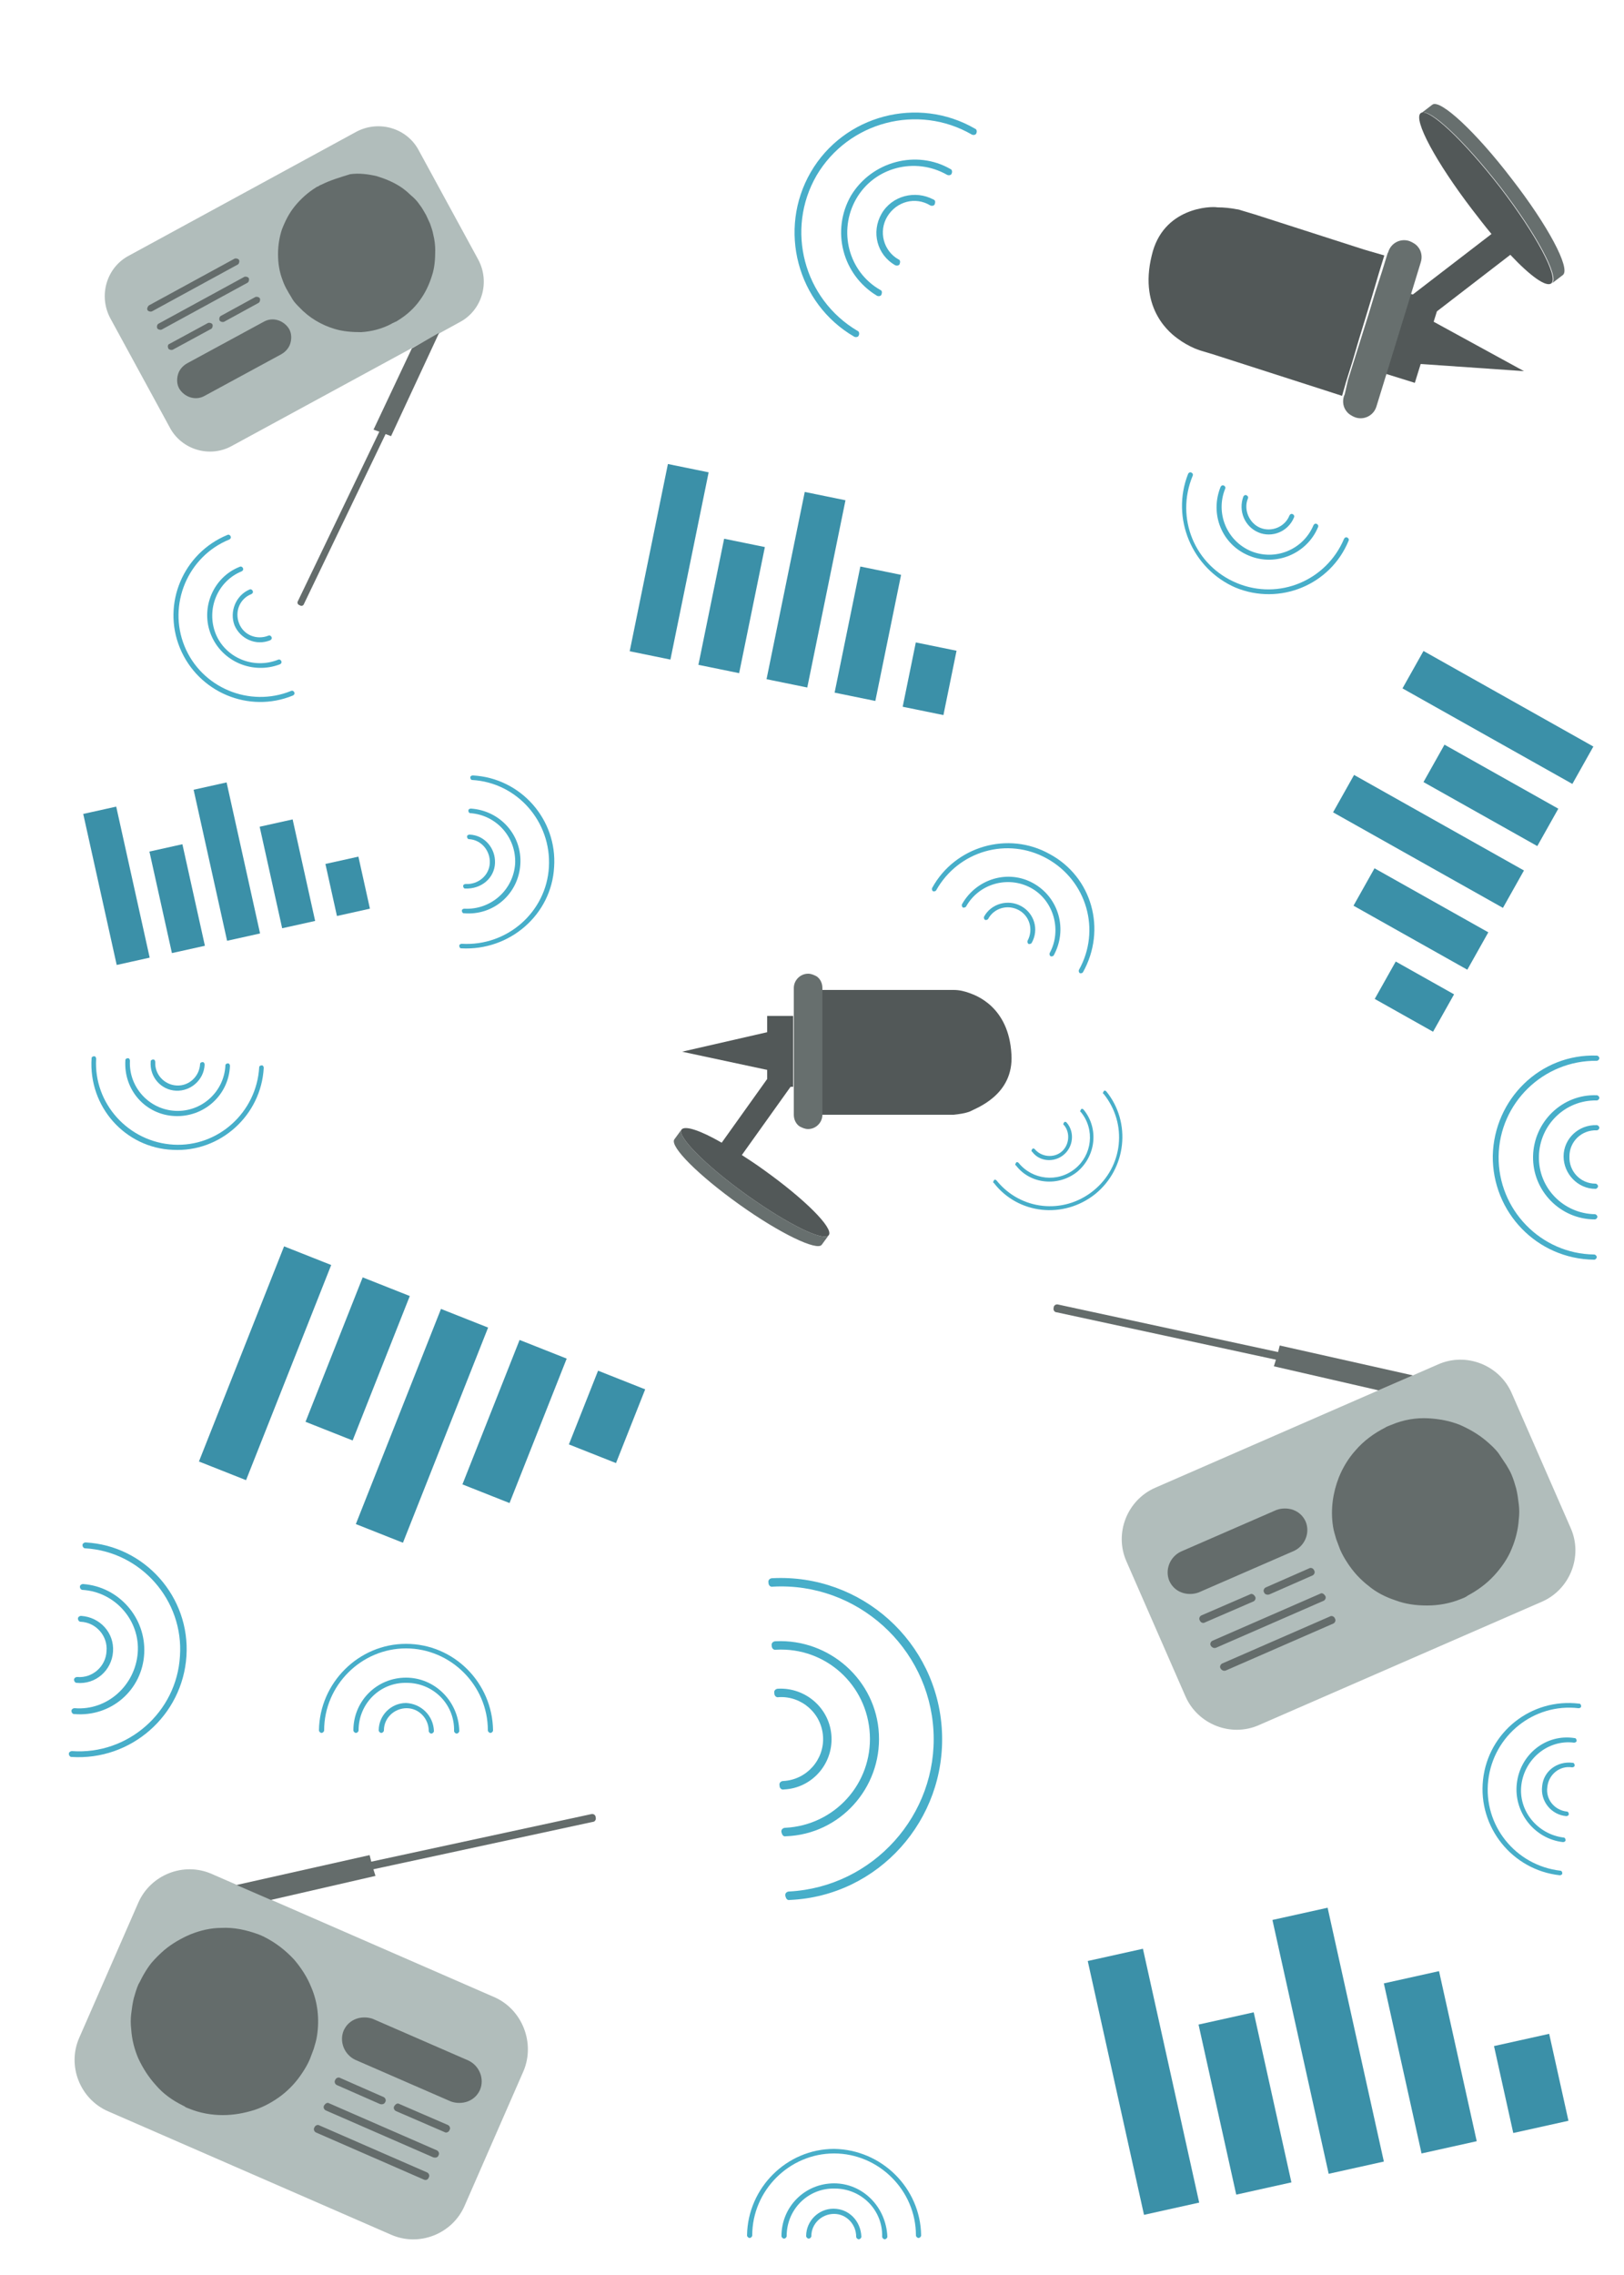 <svg xmlns="http://www.w3.org/2000/svg" viewBox="0 0 250 350"><path fill="#3B90A8" d="M184.603 338.861l-8.494 1.884-8.66-39.052 8.494-1.884zM198.8 335.752l-8.493 1.884-5.803-26.165 8.494-1.884zM213.033 332.548l-8.494 1.883-8.66-39.052 8.494-1.883zM227.328 329.417l-8.494 1.884-5.802-26.165 8.493-1.884zM232.954 328.156l-2.966-13.375 8.494-1.884 2.966 13.376zM23.042 147.33l-5.077 1.127-5.152-23.236 5.076-1.126zM31.542 145.503l-5.077 1.126-3.464-15.62 5.077-1.127zM40.035 143.609l-5.077 1.126-5.153-23.236 5.077-1.126zM48.513 141.683l-5.076 1.126-3.464-15.62 5.076-1.126zM51.87 140.922l-1.775-8.006 5.077-1.126 1.775 8.006zM103.206 101.473l-6.27-1.28 5.882-28.806 6.271 1.28zM113.783 103.563l-6.27-1.28 3.961-19.4 6.271 1.28zM124.272 105.771l-6.27-1.28 5.882-28.807 6.27 1.281zM134.75 107.84l-6.27-1.28 3.962-19.4 6.27 1.28zM138.96 108.731l2.021-9.896 6.27 1.28-2.02 9.897zM215.9 105.905l3.234-5.754 26.15 14.7-3.233 5.754zM219.132 120.318l3.234-5.753 17.522 9.849-3.234 5.753zM205.213 124.974l3.234-5.753 26.151 14.7-3.234 5.753zM208.359 139.338l3.234-5.753 17.52 9.849-3.233 5.753zM220.606 158.729l-8.979-5.047 3.234-5.754 8.979 5.047zM37.877 227.717l-7.252-2.872 13.107-33.1 7.253 2.872zM54.284 221.61l-7.252-2.871 8.8-22.222 7.252 2.872zM62.03 237.345l-7.252-2.872 13.108-33.1 7.253 2.871zM78.438 231.239l-7.252-2.872 8.8-22.222 7.252 2.871zM99.32 213.747l-4.492 11.343-7.252-2.872 4.492-11.343z"/><g><path fill="#646C6B" d="M57.1 287.5c-.2-.1-.3-.2-.4-.4-.1-.3.1-.7.5-.7l33.8-7.3c.3-.1.7.1.7.5.1.3-.1.7-.5.7l-33.8 7.3c-.1 0-.2 0-.3-.1z"/><path fill="#B1BDBB" d="M80.6 318.6l-9.1 20.8c-1.9 4.3-7 6.3-11.3 4.4l-43.6-19c-4.3-1.9-6.3-7-4.4-11.3l9.1-20.8c1.9-4.3 7-6.3 11.3-4.4l3.9 1.7 5.3 2.3 34.4 15c4.2 1.9 6.2 7 4.4 11.3z"/><path fill="#646C6B" d="M57.3 287l.5 1.6-16.1 3.7-5.3-2.3 20.5-4.6zM72.1 317c1.7.8 2.5 2.8 1.8 4.5-.4.9-1.1 1.5-1.9 1.8-.8.3-1.8.3-2.6 0l-14.7-6.4c-1.7-.8-2.5-2.8-1.8-4.5.4-.9 1.1-1.5 1.9-1.8.8-.3 1.8-.3 2.6 0l14.7 6.4zM28.1 323.9c.2.1.4.2.5.3.2.1.3.1.5.2 1.7.7 3.5 1 5.2 1 1.7 0 3.3-.3 4.9-.8 1.5-.5 2.9-1.3 4.1-2.2 1.3-1 2.4-2.2 3.3-3.6.4-.6.8-1.3 1.1-2 .2-.5.4-1.1.6-1.6.2-.7.4-1.3.5-2 .4-2.6.1-5.2-.9-7.5-.6-1.5-1.5-2.9-2.6-4.2-1.3-1.4-2.8-2.6-4.6-3.5-.1-.1-.3-.1-.4-.2-.2-.1-.3-.1-.5-.2-1.9-.7-3.8-1.1-5.7-1-1.7 0-3.3.4-4.8 1-1.4.6-2.8 1.4-4 2.4-.7.6-1.4 1.3-2 2-.4.5-.8 1.1-1.2 1.8-.3.5-.5 1-.8 1.5-.3.7-.5 1.4-.7 2.1-.2.8-.3 1.6-.4 2.4-.1.8-.1 1.6 0 2.4.1 1.6.5 3.1 1.1 4.5.7 1.5 1.6 2.9 2.7 4.1 1.1 1.3 2.5 2.3 4.1 3.1zM58.5 323.7l-6.6-2.9c-.3-.1-.5-.5-.3-.8.1-.3.5-.5.8-.3l6.6 2.9c.3.1.5.5.3.8-.1.3-.5.4-.8.3zM68.4 328l-7.4-3.2c-.3-.1-.5-.5-.3-.8s.5-.5.8-.3l7.4 3.2c.3.1.5.5.3.8-.1.3-.5.5-.8.3zM66.7 331.9l-16.5-7.2c-.3-.1-.5-.5-.3-.8s.5-.5.8-.3l16.5 7.2c.3.1.5.5.3.8-.1.3-.4.4-.8.3zM65.2 335.3l-16.5-7.2c-.3-.1-.5-.5-.3-.8.1-.3.5-.5.8-.3l16.5 7.2c.3.1.5.5.3.8-.1.3-.4.5-.8.3z"/></g><g><path fill="#646C6B" d="M58.6 66.2c.1-.1.3-.1.5 0 .3.1.4.4.2.7l-12.5 26c-.1.3-.4.4-.7.2-.3-.1-.4-.4-.2-.7l12.5-26c.1-.1.1-.2.2-.2z"/><path fill="#B1BDBB" d="M26.1 65.7L17 49c-1.9-3.5-.6-7.9 2.9-9.7l34.9-19c3.5-1.9 7.9-.6 9.7 2.9l9.1 16.7c1.9 3.5.6 7.9-2.9 9.7l-3.1 1.7-4.3 2.3-27.6 15c-3.4 1.9-7.8.6-9.6-2.9z"/><path fill="#646C6B" d="M58.9 66.6l-1.4-.5 5.9-12.5 4.2-2.4-7.4 15.9zM31.5 60.9c-1.4.8-3.1.2-3.9-1.1-.4-.7-.4-1.5-.2-2.2.2-.7.7-1.3 1.4-1.7l11.8-6.4c1.4-.8 3.1-.2 3.9 1.1.4.7.4 1.5.2 2.2-.2.7-.7 1.3-1.4 1.7l-11.8 6.4zM49.5 28.4c-.2.1-.3.1-.4.2-.1.1-.3.1-.4.2-1.3.8-2.4 1.8-3.3 2.9-.9 1.1-1.5 2.3-2 3.6-.4 1.2-.6 2.5-.6 3.8 0 1.4.2 2.7.7 4 .2.6.5 1.2.8 1.7.2.4.5.8.7 1.2.3.5.7.9 1.1 1.3 1.5 1.6 3.4 2.7 5.4 3.3 1.3.4 2.7.5 4.1.5 1.6-.1 3.2-.5 4.7-1.3.1-.1.2-.1.4-.2.1-.1.3-.1.4-.2 1.5-.9 2.7-2 3.6-3.3.8-1.1 1.4-2.4 1.8-3.7.4-1.2.5-2.5.5-3.9 0-.8-.1-1.6-.3-2.4-.1-.6-.3-1.1-.5-1.7-.2-.4-.4-.9-.6-1.3-.3-.5-.6-1.1-1-1.6-.4-.6-.9-1.1-1.4-1.5-.5-.5-1-.9-1.6-1.3-1.1-.7-2.3-1.2-3.6-1.6-1.3-.3-2.7-.5-4.1-.3-1.6.5-3 .9-4.4 1.6zM34 48.6l5.3-2.9c.2-.1.6 0 .7.2.1.2 0 .6-.2.7l-5.3 2.9c-.2.1-.6 0-.7-.2-.1-.3 0-.6.2-.7zM26.1 52.9l5.9-3.2c.2-.1.6 0 .7.2s0 .6-.2.7l-5.9 3.2c-.2.1-.6 0-.7-.2-.1-.3-.1-.6.2-.7zM24.4 49.8l13.2-7.2c.2-.1.6 0 .7.2.1.2 0 .6-.2.7l-13.2 7.2c-.2.1-.6 0-.7-.2-.1-.3 0-.6.2-.7zM22.9 47l13.2-7.2c.2-.1.6 0 .7.2.1.2 0 .6-.2.7l-13.2 7.2c-.2.1-.6 0-.7-.2-.1-.2 0-.5.2-.7z"/></g><g><path fill="#646C6B" d="M196.8 209.1c.2-.1.3-.2.4-.4.1-.3-.1-.7-.5-.7l-33.8-7.3c-.3-.1-.7.1-.7.5-.1.3.1.7.5.7l33.8 7.3c.1 0 .2 0 .3-.1z"/><path fill="#B1BDBB" d="M177.8 228.9l34.4-15 5.3-2.3 3.9-1.7c4.3-1.9 9.4.1 11.3 4.4l9.1 20.8c1.9 4.3-.1 9.4-4.4 11.3l-43.6 19c-4.3 1.9-9.4-.1-11.3-4.4l-9.1-20.8c-1.9-4.3.1-9.4 4.4-11.3z"/><path fill="#646C6B" d="M196.6 208.6l-.5 1.6 16.1 3.7 5.3-2.3L197 207zM181.8 238.7c-1.7.8-2.5 2.8-1.8 4.5.4.9 1.1 1.5 1.9 1.8.8.3 1.8.3 2.6 0l14.7-6.4c1.7-.8 2.5-2.8 1.8-4.5-.4-.9-1.1-1.5-1.9-1.8-.8-.3-1.8-.3-2.6 0l-14.7 6.4zM230 242.4c1.1-1.2 2.1-2.6 2.7-4.1.6-1.4 1-3 1.1-4.5.1-.8.1-1.6 0-2.4-.1-.8-.2-1.6-.4-2.4-.2-.7-.4-1.4-.7-2.1-.2-.5-.5-1-.8-1.5l-1.2-1.8c-.6-.8-1.3-1.4-2-2-1.2-1-2.6-1.8-4-2.4-1.5-.6-3.1-.9-4.8-1-1.9-.1-3.8.2-5.7 1-.2.1-.3.1-.5.2s-.3.1-.4.2c-1.8.9-3.4 2.1-4.6 3.5-1.1 1.2-2 2.7-2.6 4.2-.9 2.3-1.3 4.9-.9 7.5.1.7.3 1.3.5 2 .2.5.4 1.1.6 1.6.3.7.7 1.4 1.1 2 .9 1.4 2 2.6 3.3 3.6 1.2 1 2.6 1.7 4.1 2.2 1.6.6 3.2.8 4.9.8 1.7 0 3.5-.3 5.2-1 .2-.1.3-.1.5-.2s.4-.2.5-.3c1.5-.8 2.9-1.8 4.1-3.1zM195.4 245.3l6.6-2.9c.3-.1.5-.5.3-.8-.1-.3-.5-.5-.8-.3l-6.6 2.9c-.3.1-.5.5-.3.8.1.3.5.4.8.3zM185.5 249.6l7.4-3.2c.3-.1.5-.5.3-.8s-.5-.5-.8-.3l-7.4 3.2c-.3.1-.5.5-.3.8.1.3.5.5.8.3zM187.2 253.5l16.5-7.2c.3-.1.5-.5.3-.8s-.5-.5-.8-.3l-16.5 7.2c-.3.1-.5.5-.3.8s.5.4.8.3zM188.7 257l16.5-7.2c.3-.1.5-.5.3-.8-.1-.3-.5-.5-.8-.3l-16.5 7.2c-.3.1-.5.5-.3.8s.5.4.8.3z"/></g><g><path fill="#676F6E" d="M104.9 173.8c-.7 1 3.7 5.5 10 10s11.9 7.3 12.7 6.2l-1.1 1.5c-.7 1-6.4-1.7-12.7-6.2-6.3-4.5-10.7-8.9-10-10l1.1-1.5z"/><path fill="#525858" d="M117.6 180c-1.1-.8-2.3-1.6-3.4-2.3l7.5-10.5h.4v-10.9h-4v2.5l-13.1 3 13.1 2.8v1.4l-7 9.8c-3.3-1.9-5.7-2.7-6.2-2-.7 1 3.7 5.5 10 10s11.9 7.3 12.7 6.2c.7-1.1-3.7-5.5-10-10z"/><path fill="#676F6E" d="M126.6 154v17.5c0 1.2-1 2.2-2.2 2.2-.5 0-.9-.2-1.3-.4-.6-.4-.9-1.1-.9-1.8V152c0-1.2 1-2.2 2.2-2.2.5 0 .9.2 1.3.4.6.4.9 1.1.9 1.8v2z"/><path fill="#525858" d="M155.7 162.2c-.4-7.4-5.6-9.1-6.4-9.4-.8-.3-1.6-.5-2.5-.5h-20.2v19.2h20.2c.9-.1 1.7-.2 2.5-.5.9-.5 6.8-2.5 6.4-8.8z"/></g><g><path fill="#676F6E" d="M238.9 43.6c1.2-.9-2.3-7.5-7.9-14.8-5.6-7.2-11-12.3-12.2-11.4l1.7-1.3c1.2-.9 6.7 4.2 12.2 11.4 5.6 7.2 9.1 13.8 7.9 14.8l-1.7 1.3z"/><path fill="#525858" d="M226.6 32.2c1 1.3 2 2.6 3 3.8l-12.1 9.3-.4-.1-3.8 12.3 4.5 1.4.9-2.9 15.9 1.1-13.9-7.6.5-1.6 11.3-8.7c3.1 3.3 5.5 5 6.3 4.4 1.2-.9-2.3-7.5-7.9-14.8-5.6-7.2-11-12.3-12.2-11.4-1.2 1 2.4 7.6 7.9 14.8z"/><path fill="#676F6E" d="M207.5 58.5l1-3.2 2.2-7 1-3.3 1.1-3.4.8-2.6.1-.2c.4-1.4 1.9-2.2 3.3-1.7.5.2 1 .5 1.3.9.5.6.7 1.5.4 2.4l-1.5 4.9-5.3 17.2c-.4 1.4-1.9 2.2-3.3 1.7-.5-.2-1-.5-1.3-.9-.5-.6-.7-1.5-.4-2.4l.1-.2.5-2.2z"/><path fill="#525858" d="M177.3 39.3c-2.1 8.5 3.2 12.2 4 12.8.8.6 1.7 1.1 2.6 1.5.3.1.5.2.8.3l2 .6 2.8.9 2.8.9 2.8.9 2.8.9 2.8.9 2.8.9 3.1 1 .6-2.1 1-3.2 1-3.4 1.1-3.6 1-3.3 1-3.4.8-2.6-3.1-.9-2.8-.9-2.8-.9-2.8-.9-2.8-.9-2.8-.9-2.8-.9-2-.6c-.3-.1-.6-.2-.8-.2-1-.2-2-.3-3-.3-1-.2-8.4 0-10.1 7.4z"/></g><g><path fill="#47AEC9" d="M157.2 139.4c-2-1.1-4.6-.4-5.7 1.6-.1.2 0 .4.1.5.2.1.4 0 .5-.1.9-1.7 3-2.3 4.7-1.4s2.3 3 1.4 4.7c-.1.2 0 .4.1.5s.4 0 .5-.1c1.2-2.1.4-4.6-1.6-5.7z"/><path fill="#47AEC9" d="M159.1 135.9c-3.9-2.2-8.8-.7-11 3.2-.1.2 0 .4.1.5s.4 0 .5-.1c2-3.6 6.5-4.8 10-2.9s4.8 6.5 2.9 10c-.1.2 0 .4.1.5.2.1.4 0 .5-.1 2.2-4 .8-8.9-3.1-11.1z"/><path fill="#47AEC9" d="M161.6 131.4c-6.4-3.6-14.6-1.2-18.1 5.2-.1.2 0 .4.1.5.2.1.4 0 .5-.1 3.4-6.1 11-8.3 17.1-4.9 6.1 3.4 8.3 11 4.9 17.1-.1.2 0 .4.1.5.2.1.4 0 .5-.1 3.7-6.6 1.4-14.7-5.1-18.2z"/></g><g><path fill="#47AEC9" d="M76.2 132.8c.1-2.3-1.6-4.3-3.9-4.4-.2 0-.4.1-.4.3s.1.4.3.4c1.9.1 3.3 1.8 3.2 3.7-.1 1.9-1.8 3.3-3.7 3.2-.2 0-.4.1-.4.3s.1.4.3.4c2.5.1 4.5-1.6 4.6-3.9z"/><path fill="#47AEC9" d="M80.1 133c.3-4.5-3.1-8.3-7.6-8.6-.2 0-.4.1-.4.3 0 .2.1.4.3.4 4.1.3 7.1 3.8 6.9 7.8-.3 4.1-3.8 7.1-7.8 6.9-.2 0-.4.1-.4.3 0 .2.1.4.3.4 4.6.4 8.4-3 8.7-7.5z"/><path fill="#47AEC9" d="M85.3 133.4c.5-7.3-5.1-13.7-12.5-14.1-.2 0-.4.1-.4.3 0 .2.1.4.3.4 6.9.4 12.2 6.4 11.8 13.4-.4 6.9-6.4 12.2-13.4 11.8-.2 0-.4.1-.4.3 0 .2.1.4.3.4 7.5.4 13.9-5.2 14.3-12.5z"/></g><g><path fill="#47AEC9" d="M17.4 254.1c.2-2.9-2-5.3-4.9-5.5-.3 0-.5.2-.5.4 0 .3.2.5.4.5 2.4.1 4.2 2.2 4 4.5-.1 2.4-2.2 4.2-4.5 4-.3 0-.5.2-.5.4 0 .3.2.5.4.5 2.9.3 5.4-1.9 5.6-4.8z"/><path fill="#47AEC9" d="M22.2 254.4c.3-5.5-3.9-10.3-9.4-10.7-.3 0-.5.2-.5.4 0 .3.2.5.4.5 5 .3 8.9 4.7 8.5 9.7s-4.7 8.9-9.7 8.5c-.3 0-.5.2-.5.4 0 .3.2.5.4.5 5.7.5 10.5-3.7 10.8-9.3z"/><path fill="#47AEC9" d="M28.7 254.8c.6-9.1-6.4-17-15.5-17.5-.3 0-.5.2-.5.4 0 .3.2.5.4.5 8.6.5 15.2 8 14.6 16.6-.5 8.6-8 15.2-16.6 14.6-.3 0-.5.2-.5.4 0 .3.2.5.4.5 9.2.6 17.1-6.4 17.7-15.5z"/></g><g><path fill="#47AEC9" d="M193.7 81.9c2.1.9 4.6-.1 5.5-2.3.1-.2 0-.4-.2-.5-.2-.1-.4 0-.5.2-.7 1.8-2.8 2.6-4.5 1.9s-2.6-2.8-1.9-4.5c.1-.2 0-.4-.2-.5s-.4 0-.5.2c-.8 2.2.2 4.6 2.3 5.5z"/><path fill="#47AEC9" d="M192.3 85.5c4.1 1.7 8.9-.3 10.6-4.4.1-.2 0-.4-.2-.5s-.4 0-.5.2c-1.6 3.8-5.9 5.5-9.6 4-3.8-1.6-5.5-5.9-4-9.6.1-.2 0-.4-.2-.5-.2-.1-.4 0-.5.2-1.7 4.2.2 8.9 4.4 10.6z"/><path fill="#47AEC9" d="M190.2 90.4c6.8 2.8 14.6-.4 17.4-7.2.1-.2 0-.4-.2-.5s-.4 0-.5.2c-2.7 6.4-10 9.5-16.5 6.8s-9.5-10-6.8-16.5c.1-.2 0-.4-.2-.5s-.4 0-.5.2c-2.7 6.8.6 14.6 7.3 17.5z"/></g><g><path fill="#47AEC9" d="M36.1 96.2c.9 2.1 3.3 3.2 5.5 2.3.2-.1.3-.3.2-.5-.1-.2-.3-.3-.5-.2-1.8.7-3.8-.1-4.5-1.9-.7-1.8.1-3.8 1.9-4.5.2-.1.3-.3.2-.5-.1-.2-.3-.3-.5-.2-2.1.9-3.1 3.4-2.3 5.5z"/><path fill="#47AEC9" d="M32.5 97.7c1.7 4.1 6.4 6.1 10.6 4.5.2-.1.3-.3.2-.5-.1-.2-.3-.3-.5-.2-3.8 1.5-8.1-.3-9.6-4-1.5-3.8.3-8.1 4-9.6.2-.1.3-.3.2-.5-.1-.2-.3-.3-.5-.2-4.1 1.6-6.1 6.4-4.4 10.5z"/><path fill="#47AEC9" d="M27.7 99.7c2.8 6.8 10.6 10.1 17.4 7.3.2-.1.3-.3.2-.5-.1-.2-.3-.3-.5-.2-6.4 2.6-13.8-.5-16.4-6.9s.5-13.8 6.9-16.4c.2-.1.3-.3.2-.5-.1-.2-.3-.3-.5-.2-6.8 2.8-10.1 10.6-7.3 17.4z"/></g><g><path fill="#47AEC9" d="M128 267.2c-.2-4.3-3.9-7.6-8.2-7.4-.4 0-.7.3-.6.7 0 .4.3.7.7.6 3.5-.2 6.6 2.5 6.8 6.1.2 3.5-2.5 6.6-6.1 6.8-.4 0-.7.3-.6.7 0 .4.3.7.7.6 4.2-.2 7.5-3.8 7.3-8.1z"/><path fill="#47AEC9" d="M135.3 266.8c-.4-8.3-7.6-14.7-15.9-14.3-.4 0-.7.3-.6.7 0 .4.3.7.7.6 7.6-.4 14 5.4 14.4 13 .4 7.6-5.4 14-13 14.4-.4 0-.7.3-.6.7s.3.7.7.6c8.3-.3 14.7-7.4 14.3-15.7z"/><path fill="#47AEC9" d="M145 266.3c-.7-13.7-12.4-24.2-26.1-23.5-.4 0-.7.3-.6.7 0 .4.3.7.7.6 12.9-.7 24 9.3 24.7 22.2.7 12.9-9.3 24-22.2 24.7-.4 0-.7.3-.6.7s.3.7.7.6c13.6-.6 24.1-12.3 23.4-26z"/></g><g><path fill="#47AEC9" d="M237.4 274.8c-.3 2.3 1.4 4.4 3.7 4.6.2 0 .4-.1.4-.3s-.1-.4-.3-.4c-1.9-.2-3.3-1.9-3-3.8.2-1.9 1.9-3.3 3.8-3 .2 0 .4-.1.4-.3 0-.2-.1-.4-.3-.4-2.4-.3-4.5 1.3-4.7 3.6z"/><path fill="#47AEC9" d="M233.5 274.4c-.5 4.4 2.7 8.5 7.1 9 .2 0 .4-.1.4-.3 0-.2-.1-.4-.3-.4-4-.5-7-4.1-6.5-8.1s4.1-7 8.1-6.5c.2 0 .4-.1.4-.3 0-.2-.1-.4-.3-.4-4.4-.7-8.4 2.5-8.9 7z"/><path fill="#47AEC9" d="M228.3 273.8c-.8 7.3 4.5 13.9 11.8 14.7.2 0 .4-.1.4-.3 0-.2-.1-.4-.3-.4-6.9-.8-11.9-7-11.1-13.9s7-11.9 13.9-11.1c.2 0 .4-.1.4-.3 0-.2-.1-.4-.3-.4-7.4-.9-14 4.4-14.8 11.7z"/></g><g><path fill="#47AEC9" d="M240.7 177.9c0 2.7 2.2 5 4.9 5 .2 0 .4-.2.4-.4s-.2-.4-.4-.4c-2.3 0-4.1-1.9-4-4.2 0-2.3 1.9-4.1 4.2-4 .2 0 .4-.2.4-.4s-.2-.4-.4-.4c-2.8-.1-5.1 2.1-5.1 4.8z"/><path fill="#47AEC9" d="M236 177.9c-.1 5.3 4.2 9.7 9.5 9.7.2 0 .4-.2.4-.4s-.2-.4-.4-.4c-4.8-.1-8.7-4-8.6-8.9.1-4.8 4-8.7 8.9-8.6.2 0 .4-.2.4-.4s-.2-.4-.4-.4c-5.3-.2-9.7 4.1-9.8 9.4z"/><path fill="#47AEC9" d="M229.8 177.8c-.1 8.7 6.8 15.9 15.6 16 .2 0 .4-.2.4-.4s-.2-.4-.4-.4c-8.2-.1-14.8-6.9-14.7-15.1.1-8.2 6.9-14.8 15.1-14.7.2 0 .4-.2.4-.4s-.2-.4-.4-.4c-8.7-.3-15.8 6.7-16 15.4z"/></g><g><path fill="#47AEC9" d="M128.3 339.8c-2.3 0-4.2 1.9-4.2 4.2 0 .2.2.4.4.4s.4-.2.4-.4c0-1.9 1.6-3.4 3.5-3.4s3.4 1.6 3.4 3.5c0 .2.2.4.4.4s.4-.2.4-.4c-.1-2.4-1.9-4.3-4.3-4.3z"/><path fill="#47AEC9" d="M128.4 335.9c-4.5 0-8.1 3.6-8.1 8.1 0 .2.2.4.4.4s.4-.2.4-.4c0-4.1 3.3-7.4 7.4-7.3 4.1 0 7.4 3.3 7.3 7.4 0 .2.2.4.4.4s.4-.2.4-.4c-.2-4.6-3.8-8.2-8.2-8.2z"/><path fill="#47AEC9" d="M128.4 330.6c-7.3 0-13.3 6-13.4 13.3 0 .2.2.4.4.4s.4-.2.4-.4c0-6.9 5.7-12.6 12.6-12.6 6.9 0 12.6 5.7 12.6 12.6 0 .2.2.4.4.4s.4-.2.4-.4c-.1-7.3-6.1-13.2-13.4-13.3z"/></g><g><path fill="#47AEC9" d="M62.5 262c-2.3 0-4.2 1.9-4.2 4.2 0 .2.2.4.4.4s.4-.2.4-.4c0-1.9 1.6-3.4 3.5-3.4s3.4 1.6 3.4 3.5c0 .2.2.4.4.4s.4-.2.4-.4c-.1-2.4-2-4.2-4.3-4.3z"/><path fill="#47AEC9" d="M62.5 258.1c-4.5 0-8.1 3.6-8.1 8.1 0 .2.2.4.4.4s.4-.2.4-.4c0-4.1 3.3-7.4 7.4-7.3 4.1 0 7.4 3.3 7.3 7.4 0 .2.2.4.4.4s.4-.2.4-.4c-.1-4.5-3.7-8.2-8.2-8.2z"/><path fill="#47AEC9" d="M62.5 252.9c-7.3 0-13.3 6-13.4 13.3 0 .2.2.4.4.4s.4-.2.4-.4c0-6.9 5.7-12.6 12.6-12.6s12.6 5.7 12.6 12.6c0 .2.2.4.4.4s.4-.2.4-.4c-.1-7.3-6-13.3-13.4-13.3z"/></g><g><path fill="#47AEC9" d="M27.1 167.8c2.3.1 4.3-1.7 4.4-4 0-.2-.1-.4-.3-.4-.2 0-.4.1-.4.3-.1 1.9-1.7 3.4-3.6 3.3s-3.4-1.7-3.3-3.6c0-.2-.1-.4-.3-.4-.2 0-.4.1-.4.3-.2 2.4 1.6 4.4 3.9 4.5z"/><path fill="#47AEC9" d="M26.9 171.7c4.5.2 8.3-3.2 8.5-7.7 0-.2-.1-.4-.3-.4-.2 0-.4.1-.4.3-.2 4.1-3.7 7.2-7.7 7-4.1-.2-7.2-3.7-7-7.7 0-.2-.1-.4-.3-.4-.2 0-.4.1-.4.3-.3 4.6 3.1 8.4 7.6 8.6z"/><path fill="#47AEC9" d="M26.6 176.9c7.3.4 13.6-5.3 14-12.6 0-.2-.1-.4-.3-.4-.2 0-.4.1-.4.3-.4 6.9-6.3 12.3-13.2 11.9s-12.3-6.3-11.9-13.2c0-.2-.1-.4-.3-.4-.2 0-.4.1-.4.3-.5 7.5 5.2 13.8 12.5 14.1z"/></g><g><path fill="#47AEC9" d="M135.7 32.9c-1.6 2.8-.7 6.3 2.1 7.9.2.1.6.1.7-.2s.1-.6-.2-.7c-2.3-1.3-3.1-4.3-1.7-6.6s4.3-3.1 6.6-1.7c.2.1.6.1.7-.2s.1-.6-.2-.7c-2.8-1.5-6.4-.6-8 2.2z"/><path fill="#47AEC9" d="M131 30.1c-3.1 5.4-1.3 12.2 4 15.4.2.1.6.1.7-.2s.1-.6-.2-.7c-4.9-2.8-6.5-9.1-3.7-14s9.1-6.5 14-3.7c.2.1.6.1.7-.2.1-.2.1-.6-.2-.7-5.2-3-12.1-1.2-15.3 4.1z"/><path fill="#47AEC9" d="M124.8 26.5c-5.1 8.8-2.1 20.2 6.7 25.3.2.1.6.1.7-.2.1-.2.1-.6-.2-.7-8.3-4.9-11.1-15.6-6.3-23.9 4.9-8.3 15.6-11.1 23.9-6.3.2.1.6.1.7-.2.1-.2.1-.6-.2-.7-8.8-5.1-20.2-2.1-25.3 6.7z"/></g><g><path fill="#47AEC9" d="M163.7 177.7c1.5-1.2 1.8-3.5.5-5-.1-.1-.3-.2-.4 0-.1.1-.2.3 0 .4 1 1.2.8 3.1-.4 4.1-1.2 1-3.1.8-4.1-.4-.1-.1-.3-.2-.4 0-.1.1-.2.3 0 .4 1.1 1.5 3.3 1.7 4.8.5z"/><path fill="#47AEC9" d="M165.8 180.3c2.9-2.4 3.4-6.7 1-9.6-.1-.1-.3-.2-.4 0s-.2.3 0 .4c2.2 2.7 1.7 6.6-.9 8.7-2.7 2.2-6.6 1.7-8.7-.9-.1-.1-.3-.2-.4 0s-.2.3 0 .4c2.2 2.9 6.5 3.3 9.4 1z"/><path fill="#47AEC9" d="M168.6 183.7c4.8-3.9 5.6-11 1.7-15.8-.1-.1-.3-.2-.4 0s-.2.3 0 .4c3.7 4.6 3 11.2-1.6 14.9-4.6 3.7-11.2 3-14.9-1.6-.1-.1-.3-.2-.4 0s-.2.3 0 .4c3.7 4.8 10.7 5.6 15.6 1.7z"/></g></svg>